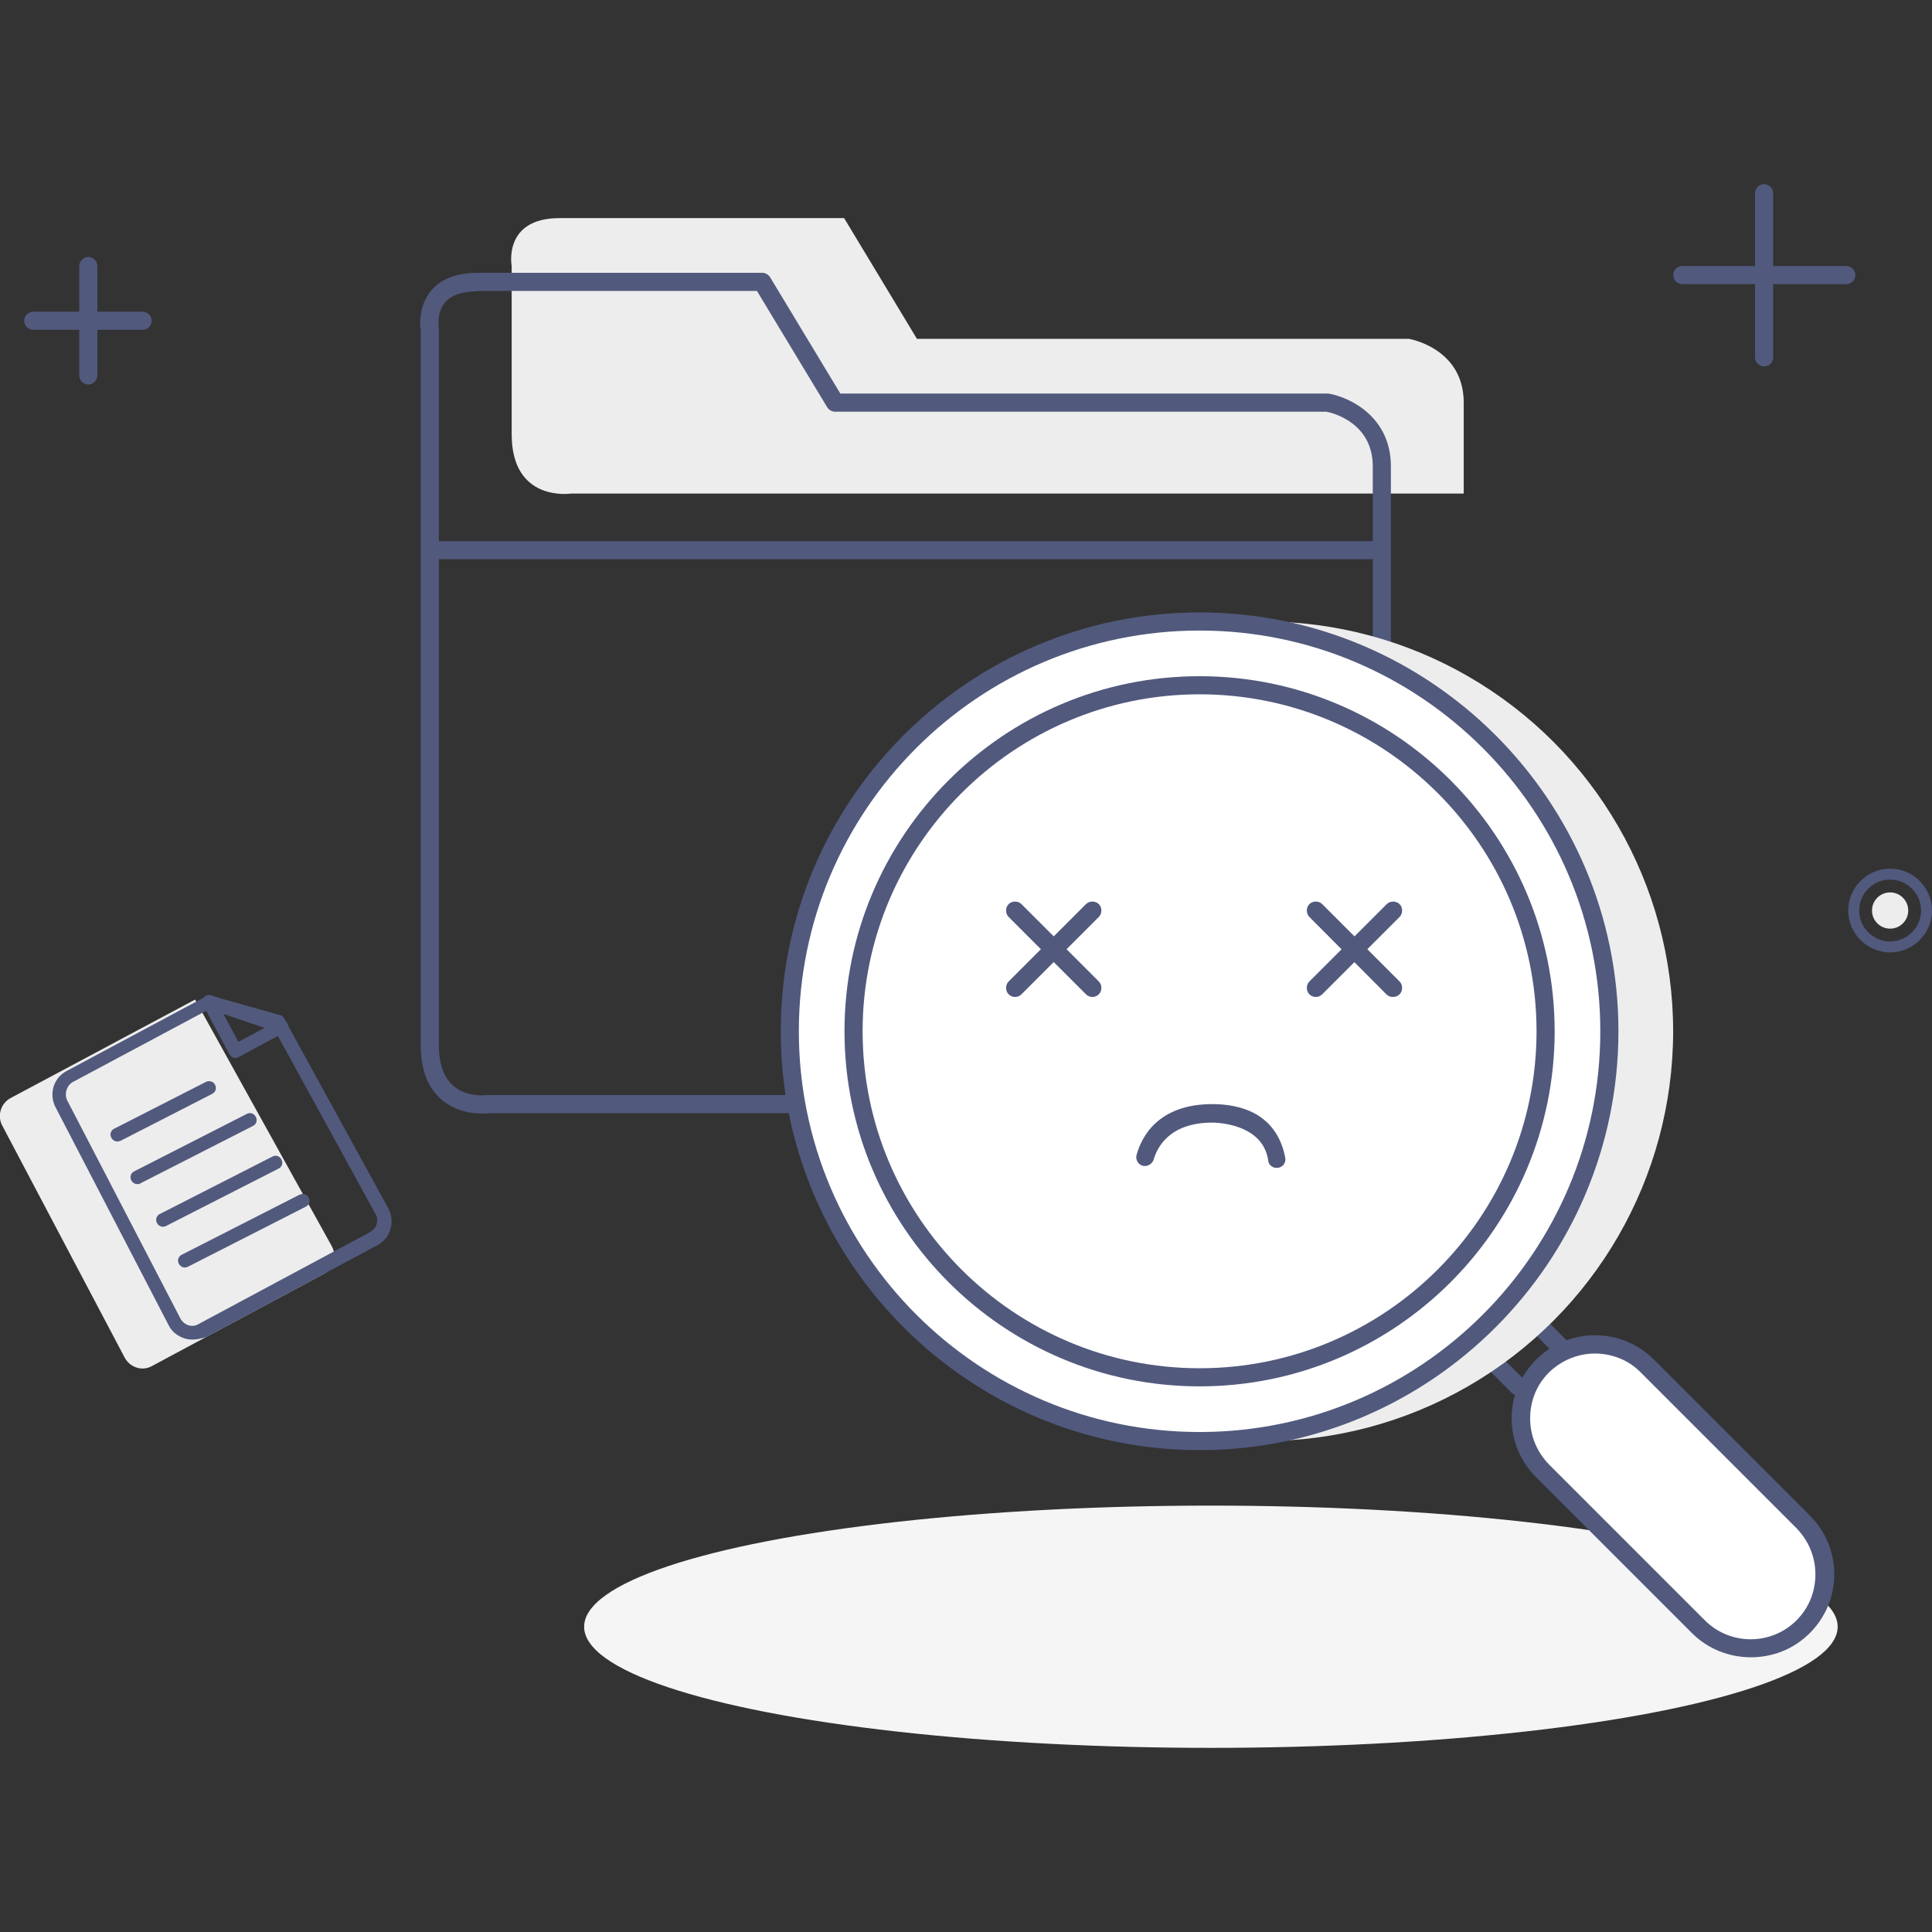 <?xml version="1.0" encoding="utf-8"?>
<!-- Generator: Adobe Illustrator 24.1.3, SVG Export Plug-In . SVG Version: 6.00 Build 0)  -->
<svg version="1.1" id="Layer_1" xmlns="http://www.w3.org/2000/svg" xmlns:xlink="http://www.w3.org/1999/xlink" x="0px" y="0px"
	 viewBox="0 0 512 512" enable-background="new 0 0 512 512" xml:space="preserve" width="400" height="400" >
	<rect x="0" y="0" width="512" height="512" fill="#333333" stroke="none"/>
	<g>
		<path fill="#EDEDED" d="M387.9,106.7v24.1H151.3c0,0-15.7,2.4-15.7-15.7V70.5c0,0-2.4-12.7,12.7-12.7h75.4l19.3,32h130.4
		C373.4,89.8,387.9,92.2,387.9,106.7z"/>
		<g>
			<path fill="#51597D" d="M127.8,295.1c-2.6,0-7.1-0.5-10.8-3.7c-3.7-3.2-5.5-8-5.5-14.5V87.6c-0.2-1.2-0.7-6.4,2.7-10.5
			c2.6-3.2,6.8-4.8,12.4-4.8H202c0.8,0,1.6,0.4,2.1,1.2l18.6,30.8h129c0.1,0,0.3,0,0.4,0c5.7,1,16.5,6.2,16.5,19.3v169
			c0,1.3-1.1,2.4-2.4,2.4H129.7C129.4,295.1,128.7,295.1,127.8,295.1z M126.6,77.2c-4.1,0-7,1-8.7,3c-2.3,2.8-1.6,6.8-1.6,6.8
			c0,0.1,0,0.3,0,0.4v189.5c0,5,1.3,8.7,3.9,10.9c3.7,3.2,9,2.4,9,2.4c0.1,0,0.2,0,0.4,0h234.2V123.6c0-11.6-10.7-14.2-12.3-14.5
			H221.3c-0.8,0-1.6-0.4-2.1-1.2l-18.6-30.8H126.6z"/>
		</g>
		<ellipse fill="#F5F5F5" cx="320.9" cy="431.1" rx="166.1" ry="32.1"/>
		<g>
			<line fill="#FFFFFF" x1="395.1" y1="360.2" x2="402.4" y2="367.4"/>
			<path fill="#51597D" d="M402.3,369.8c-0.6,0-1.2-0.2-1.7-0.7l-7.2-7.2c-0.9-0.9-0.9-2.5,0-3.4c0.9-0.9,2.5-0.9,3.4,0l7.2,7.2
			c0.9,0.9,0.9,2.5,0,3.4C403.6,369.6,403,369.8,402.3,369.8z"/>
		</g>
		<g>
			<line fill="#FFFFFF" x1="407.2" y1="350.5" x2="414.4" y2="357.8"/>
			<path fill="#51597D" d="M414.4,360.2c-0.6,0-1.2-0.2-1.7-0.7l-7.2-7.2c-0.9-0.9-0.9-2.5,0-3.4c0.9-0.9,2.5-0.9,3.4,0l7.2,7.2
			c0.9,0.9,0.9,2.5,0,3.4C415.7,360,415,360.2,414.4,360.2z"/>
		</g>
		<circle fill="#EDEDED" cx="334.8" cy="273.3" r="108.6"/>
		<g>
			<circle fill="#FFFFFF" cx="317.9" cy="273.3" r="108.6"/>
			<path fill="#51597D" d="M317.9,384.3c-61.2,0-111-49.8-111-111s49.8-111,111-111s111,49.8,111,111S379.1,384.3,317.9,384.3z
			 M317.9,167.1c-58.6,0-106.2,47.6-106.2,106.2s47.6,106.2,106.2,106.2s106.2-47.6,106.2-106.2S376.4,167.1,317.9,167.1z"/>
		</g>
		<g>
			<path fill="#51597D" d="M317.9,367.4c-51.9,0-94.1-42.2-94.1-94.1s42.2-94.1,94.1-94.1s94.1,42.2,94.1,94.1
			S369.8,367.4,317.9,367.4z M317.9,184c-49.2,0-89.3,40.1-89.3,89.3c0,49.3,40.1,89.3,89.3,89.3c49.3,0,89.3-40.1,89.3-89.3
			C407.2,224,367.1,184,317.9,184z"/>
		</g>
		<g>
			<path fill="#51597D" d="M500.9,252.4c-6.1,0-11.1-5-11.1-11.1s5-11.1,11.1-11.1c6.1,0,11.1,5,11.1,11.1S507,252.4,500.9,252.4z
			 M500.9,233.1c-4.5,0-8.2,3.7-8.2,8.2c0,4.5,3.7,8.2,8.2,8.2c4.5,0,8.2-3.7,8.2-8.2C509.1,236.8,505.4,233.1,500.9,233.1z"/>
		</g>
		<circle fill="#EDEDED" cx="500.9" cy="241.3" r="4.8"/>
		<g>
			<path fill="#51597D" d="M366.1,148.2H115.3c-1.3,0-2.5-0.9-2.6-2.2c-0.1-1.4,1-2.6,2.4-2.6h251c1.1,0,2.2,0.7,2.4,1.8
			C368.9,146.7,367.7,148.2,366.1,148.2z"/>
		</g>
		<g>
			<g>
				<path fill="#51597D" d="M23.4,101.9c-1.3,0-2.4-1.1-2.4-2.4v-29c0-1.3,1.1-2.4,2.4-2.4c1.3,0,2.4,1.1,2.4,2.4v29
				C25.8,100.8,24.7,101.9,23.4,101.9z"/>
			</g>
			<g>
				<path fill="#51597D" d="M37.8,87.4h-29c-1.3,0-2.4-1.1-2.4-2.4s1.1-2.4,2.4-2.4h29c1.3,0,2.4,1.1,2.4,2.4S39.2,87.4,37.8,87.4z"
				/>
			</g>
		</g>
		<g>
			<g>
				<path fill="#51597D" d="M269,264.2c-0.6,0-1.2-0.2-1.7-0.7c-0.9-0.9-0.9-2.5,0-3.4l20.5-20.5c0.9-0.9,2.5-0.9,3.4,0
				c0.9,0.9,0.9,2.5,0,3.4l-20.5,20.5C270.2,264,269.6,264.2,269,264.2z"/>
			</g>
			<g>
				<path fill="#51597D" d="M289.5,264.2c-0.6,0-1.2-0.2-1.7-0.7L267.3,243c-0.9-0.9-0.9-2.5,0-3.4c0.9-0.9,2.5-0.9,3.4,0l20.5,20.5
				c0.9,0.9,0.9,2.5,0,3.4C290.7,264,290.1,264.2,289.5,264.2z"/>
			</g>
		</g>
		<g>
			<g>
				<path fill="#51597D" d="M348.7,264.2c-0.6,0-1.2-0.2-1.7-0.7c-0.9-0.9-0.9-2.5,0-3.4l20.5-20.5c0.9-0.9,2.5-0.9,3.4,0
				c0.9,0.9,0.9,2.5,0,3.4l-20.5,20.5C349.9,264,349.3,264.2,348.7,264.2z"/>
			</g>
			<g>
				<path fill="#51597D" d="M369.1,264.2c-0.6,0-1.2-0.2-1.7-0.7L347,243c-0.9-0.9-0.9-2.5,0-3.4c0.9-0.9,2.5-0.9,3.4,0l20.5,20.5
				c0.9,0.9,0.9,2.5,0,3.4C370.4,264,369.8,264.2,369.1,264.2z"/>
			</g>
		</g>
		<g>
			<g>
				<path fill="#51597D" d="M467.5,97.1c-1.3,0-2.4-1.1-2.4-2.4V51.2c0-1.3,1.1-2.4,2.4-2.4c1.3,0,2.4,1.1,2.4,2.4v43.5
				C469.9,96,468.9,97.1,467.5,97.1z"/>
			</g>
			<g>
				<path fill="#51597D" d="M489.3,75.3h-43.5c-1.3,0-2.4-1.1-2.4-2.4s1.1-2.4,2.4-2.4h43.5c1.3,0,2.4,1.1,2.4,2.4
				S490.6,75.3,489.3,75.3z"/>
			</g>
		</g>
		<g>
			<path fill="none" stroke="#FFFFFF" stroke-miterlimit="10" d="M301,309.5c0,0,2.4-14.5,19.3-14.5c0,0,19.3,0,19.3,14.5"/>
			<path fill="#51597D" d="M303.6,309l-0.1,0c-1.5,0.1-2.7-1.4-2.3-2.9c1.3-4.8,5.7-13.5,20.1-13.5c7,0,17,2.2,19.3,14.2
			c0.3,1.4-0.8,2.7-2.2,2.7h-0.1c-1.1,0-2.1-0.8-2.2-1.9c-1.4-10-14.1-10.1-14.8-10.1c-11.5,0-14.7,6.7-15.6,9.9
			C305.4,308.2,304.6,308.9,303.6,309z"/>
		</g>
		<g>
			<path fill="#FFFFFF" d="M477.9,431.1L477.9,431.1c-7.7,7.7-20.1,7.7-27.8,0l-41.3-41.3c-7.7-7.7-7.7-20.1,0-27.8l0,0
			c7.7-7.7,20.1-7.7,27.8,0l41.3,41.3C485.6,411,485.6,423.4,477.9,431.1z"/>
			<path fill="#51597D" d="M464,439.2c-5.6,0-11.3-2.1-15.6-6.4l-41.3-41.3c-4.2-4.2-6.5-9.7-6.5-15.6s2.3-11.4,6.5-15.6
			c8.6-8.6,22.6-8.6,31.2,0l41.3,41.3c4.2,4.2,6.5,9.7,6.5,15.6s-2.3,11.4-6.5,15.6l0,0C475.3,437.1,469.7,439.2,464,439.2z
			 M422.7,358.7c-4.4,0-8.8,1.7-12.2,5c-3.3,3.3-5,7.6-5,12.2c0,4.6,1.8,8.9,5,12.2l41.3,41.3c6.7,6.7,17.6,6.7,24.3,0l0,0
			c3.3-3.3,5-7.6,5-12.2c0-4.6-1.8-8.9-5-12.2l-41.3-41.3C431.6,360.4,427.1,358.7,422.7,358.7z M477.9,431.1L477.9,431.1
			L477.9,431.1z"/>
		</g>
		<path fill="#EDEDED" d="M0.6,298.3L33,359.7c1.4,2.7,4.7,3.8,7.3,2.3l45.5-24.4c2.6-1.4,3.6-4.7,2.1-7.4l-36.2-65.3L2.8,291
		C0.2,292.4-0.8,295.7,0.6,298.3z"/>
		<g>
			<path fill="#51597D" d="M51,355c-0.7,0-1.4-0.1-2.1-0.3c-1.8-0.6-3.4-1.8-4.2-3.5l-30-57.8l0,0c-1.8-3.5-0.5-7.8,3-9.6l37-19.8
			c0.4-0.2,0.9-0.3,1.3-0.1l18.2,5.1c0.5,0.1,0.9,0.4,1.1,0.9l27.6,50.3c0.9,1.7,1.1,3.6,0.6,5.5c-0.5,1.9-1.8,3.4-3.5,4.3
			l-45.5,24.4C53.3,354.7,52.2,355,51,355z M17.8,291.6l30,57.8c0.4,0.8,1.2,1.5,2.1,1.8c0.9,0.3,1.9,0.2,2.7-0.3l45.5-24.4
			c0.8-0.5,1.5-1.2,1.7-2.1c0.3-0.9,0.2-1.9-0.3-2.7l-27.2-49.6l-16.8-4.7l-36.3,19.4C17.6,287.8,17,289.9,17.8,291.6L17.8,291.6z"
			/>
		</g>
		<g>
			<path fill="#51597D" d="M62.4,280.4c-0.2,0-0.4,0-0.5-0.1c-0.5-0.1-0.8-0.5-1.1-0.9l-7-13.1c-0.3-0.7-0.3-1.5,0.2-2
			c0.5-0.6,1.3-0.8,2-0.5l19.1,6.5c0.7,0.2,1.2,0.8,1.2,1.6c0.1,0.7-0.3,1.4-0.9,1.7l-12.1,6.5C63,280.3,62.7,280.4,62.4,280.4z
			 M59.2,268.7l4,7.4l6.9-3.7L59.2,268.7z"/>
		</g>
		<g>
			<path fill="#51597D" d="M31.1,302.5c-0.7,0-1.3-0.4-1.6-1c-0.5-0.9-0.1-2,0.8-2.4l24.3-12.4c0.9-0.4,2-0.1,2.4,0.8
			c0.5,0.9,0.1,2-0.8,2.4L32,302.3C31.7,302.4,31.4,302.5,31.1,302.5z"/>
		</g>
		<g>
			<path fill="#51597D" d="M43.2,325.1c-0.7,0-1.3-0.4-1.6-1c-0.5-0.9-0.1-2,0.8-2.4l29.8-15.2c0.9-0.5,2-0.1,2.4,0.8
			c0.5,0.9,0.1,2-0.8,2.4l-29.8,15.2C43.8,325,43.5,325.1,43.2,325.1z"/>
		</g>
		<g>
			<path fill="#51597D" d="M49,335.9c-0.7,0-1.3-0.4-1.6-1c-0.5-0.9-0.1-2,0.8-2.4l31.2-15.9c0.9-0.4,2-0.1,2.4,0.8
			c0.5,0.9,0.1,2-0.8,2.4l-31.2,15.9C49.5,335.8,49.3,335.9,49,335.9z"/>
		</g>
		<g>
			<path fill="#51597D" d="M36.4,313.8c-0.7,0-1.3-0.4-1.6-1c-0.5-0.9-0.1-2,0.8-2.4l29.8-15.2c0.9-0.5,2-0.1,2.4,0.8
			c0.5,0.9,0.1,2-0.8,2.4l-29.8,15.2C37,313.8,36.7,313.8,36.4,313.8z"/>
		</g>
	</g>
</svg>